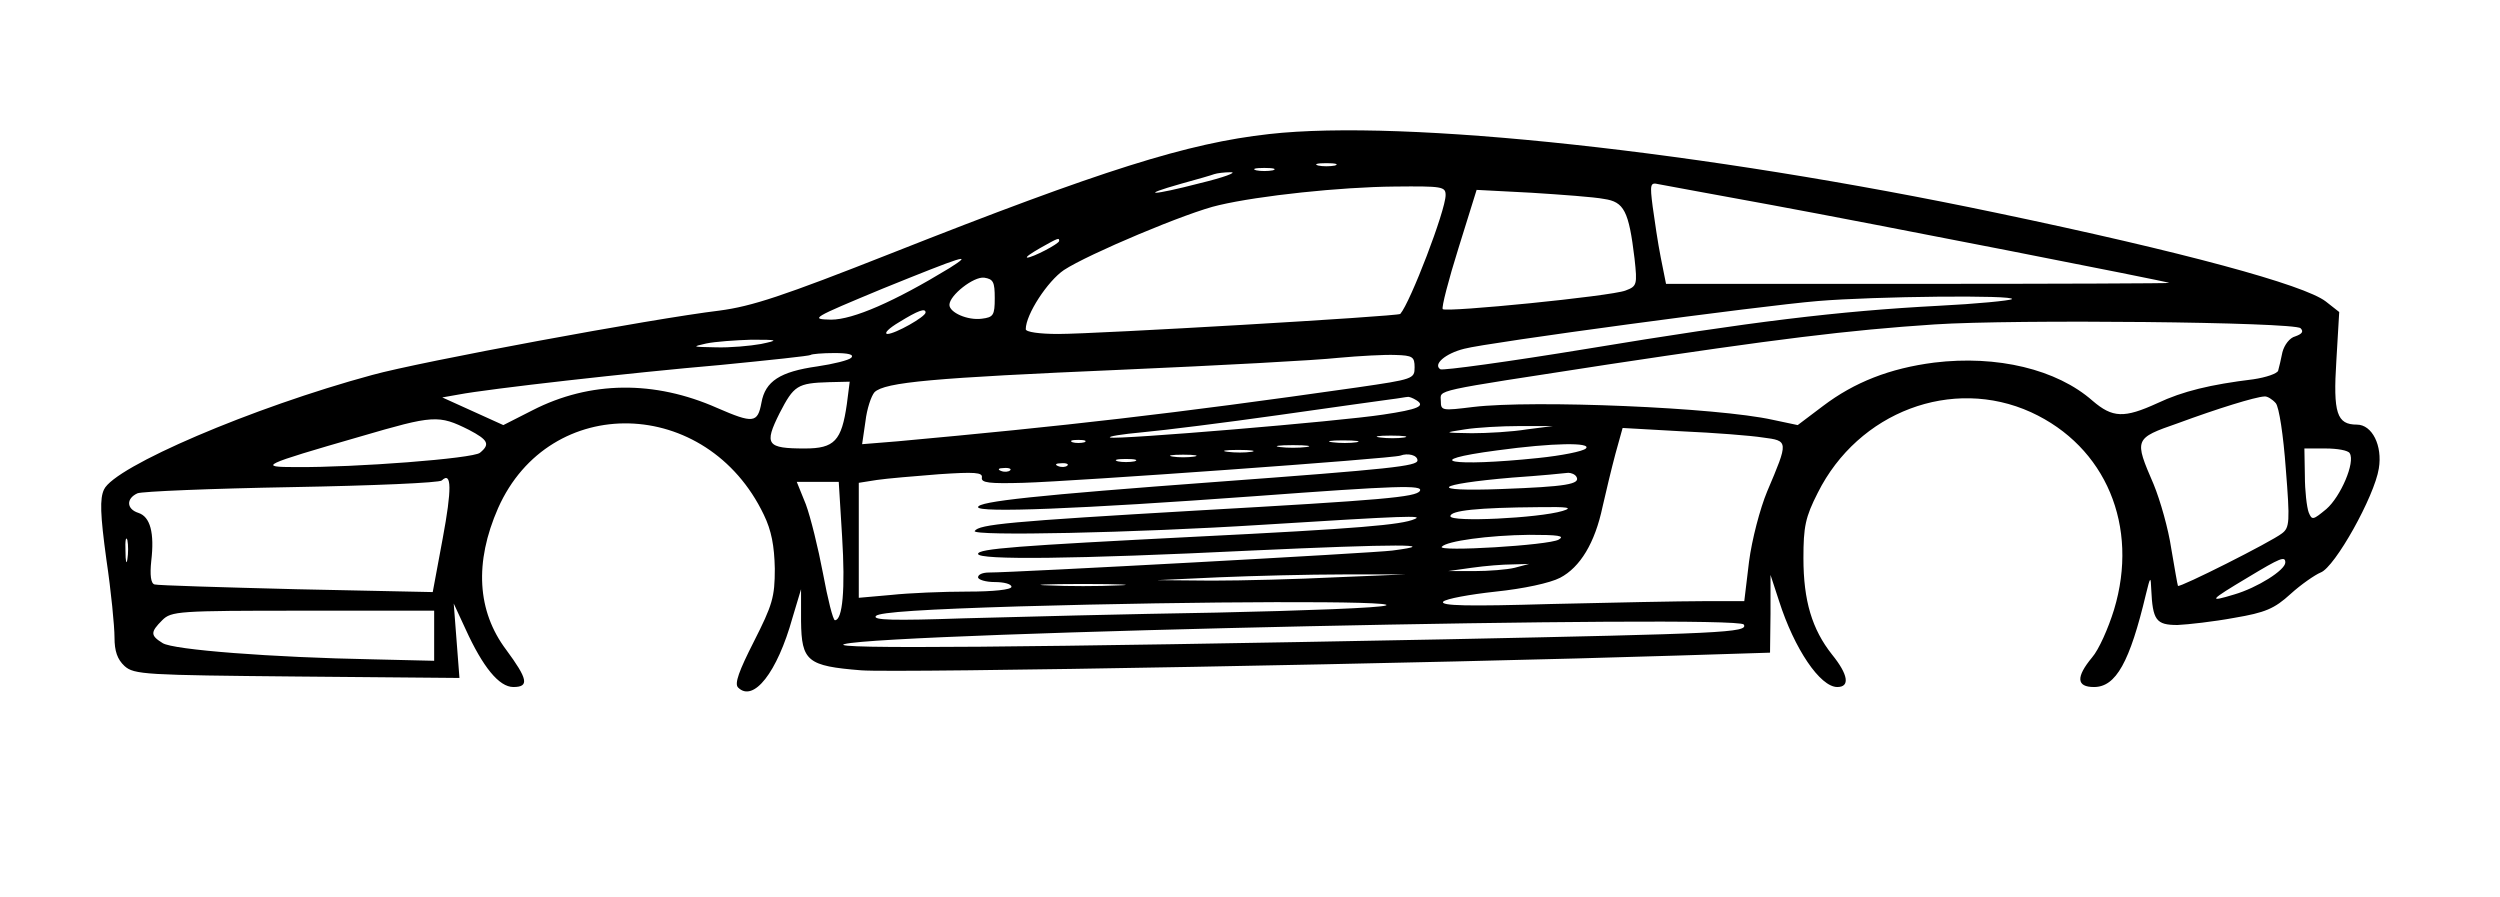 <?xml version="1.0" encoding="UTF-8" standalone="yes"?>
<svg version="1.0" xmlns="http://www.w3.org/2000/svg" width="393pt" height="141pt" viewBox="0 0 524 188" preserveAspectRatio="xMidYMid meet">
  <g transform="translate(0,188) scale(0.1,-0.1)" fill="#000000" stroke="none">
    <path d="M2660 1599 c-171 -19 -349 -75 -792 -250 -228 -90 -292 -111 -360
-120 -141 -17 -627 -107 -728 -135 -251 -68 -540 -192 -562 -240 -9 -19 -8
-52 5 -147 10 -67 17 -140 17 -163 0 -29 6 -46 21 -60 20 -18 43 -19 362 -22
l340 -3 -6 78 -6 78 25 -54 c36 -79 70 -121 100 -121 34 0 30 17 -15 78 -61
81 -67 183 -17 297 108 243 438 235 557 -14 16 -33 22 -65 23 -113 0 -60 -5
-76 -44 -153 -31 -61 -41 -88 -33 -96 32 -32 82 31 114 146 l18 60 0 -67 c1
-84 13 -94 126 -103 71 -6 1213 15 1713 31 l192 6 1 82 0 81 18 -55 c32 -100
86 -180 122 -180 27 0 23 26 -11 68 -42 53 -60 113 -60 202 0 66 4 86 30 137
85 170 282 244 447 169 157 -72 227 -239 174 -414 -12 -39 -32 -84 -46 -100
-34 -41 -33 -62 4 -62 46 0 75 52 109 195 9 37 10 38 11 10 3 -65 10 -75 55
-75 22 1 76 7 119 15 65 11 84 19 118 50 22 20 51 40 63 45 30 11 113 160 122
218 8 48 -14 92 -46 92 -42 0 -50 24 -43 134 l6 102 -28 22 c-45 35 -299 104
-691 186 -614 129 -1241 197 -1524 165z m138 -66 c-10 -2 -26 -2 -35 0 -10 3
-2 5 17 5 19 0 27 -2 18 -5z m-130 -10 c-10 -2 -26 -2 -35 0 -10 3 -2 5 17 5
19 0 27 -2 18 -5z m-153 -27 c-100 -26 -131 -27 -39 -1 33 9 64 18 69 20 6 2
21 4 35 4 14 0 -15 -11 -65 -23z m1200 -46 c206 -38 828 -160 832 -163 1 -1
-236 -2 -527 -2 l-528 0 -11 55 c-6 30 -13 78 -17 107 -6 47 -5 51 12 47 11
-2 118 -22 239 -44z m-685 21 c0 -32 -74 -225 -95 -249 -4 -5 -637 -42 -717
-42 -39 0 -68 4 -68 10 0 31 46 101 80 124 50 33 261 122 325 136 85 20 255
38 368 39 100 1 107 0 107 -18z m332 -8 c42 -6 52 -25 64 -125 6 -55 5 -58
-19 -67 -31 -12 -375 -46 -383 -39 -3 3 12 61 33 128 l38 122 115 -6 c63 -4
132 -9 152 -13z m-1142 -88 c0 -6 -56 -35 -67 -35 -4 1 8 9 27 20 39 22 40 22
40 15z m-230 -57 c-115 -70 -202 -108 -248 -108 -45 1 -41 3 108 65 168 68
194 77 140 43z m95 -63 c0 -36 -3 -40 -27 -43 -30 -4 -68 13 -68 29 0 20 51
60 73 57 19 -3 22 -9 22 -43z m2132 -2 c-4 -3 -74 -10 -155 -14 -208 -11 -391
-33 -735 -90 -164 -27 -303 -46 -308 -43 -16 10 10 33 50 43 48 13 620 90 741
100 119 10 416 13 407 4z m-2277 -28 c0 -9 -64 -45 -80 -45 -8 1 3 12 25 25
39 24 55 30 55 20z m2882 -33 c7 -7 3 -12 -11 -17 -12 -3 -23 -18 -27 -33 -3
-15 -7 -32 -9 -39 -2 -6 -25 -14 -52 -18 -90 -11 -148 -25 -201 -50 -70 -32
-94 -31 -136 5 -75 66 -200 96 -332 80 -93 -12 -167 -41 -233 -91 l-53 -40
-52 11 c-116 26 -502 42 -628 27 -65 -8 -68 -8 -68 12 0 25 -26 19 350 77 351
53 503 72 685 84 167 11 754 5 767 -8z m-3227 -33 c-22 -4 -65 -8 -95 -7 -49
1 -51 1 -20 8 19 4 62 7 95 8 57 0 58 -1 20 -9z m189 -29 c-5 -5 -37 -13 -71
-18 -78 -11 -109 -31 -117 -76 -8 -43 -17 -44 -93 -11 -131 58 -266 57 -387
-5 l-61 -31 -64 29 -64 29 34 6 c63 12 363 46 549 62 102 10 187 19 189 21 2
2 25 4 50 4 29 0 42 -3 35 -10z m1181 -20 c0 -24 -3 -25 -120 -42 -392 -56
-614 -81 -964 -113 l-74 -6 7 48 c3 26 12 53 19 61 22 21 122 30 517 47 206 9
411 20 455 25 44 4 98 7 120 6 36 -1 40 -4 40 -26z m-1190 -77 c-11 -77 -26
-93 -88 -93 -80 0 -86 8 -53 74 30 58 37 63 104 65 l43 1 -6 -47z m1194 8 c19
-12 4 -19 -70 -30 -90 -14 -557 -53 -572 -48 -6 2 24 7 68 11 44 4 172 20 285
36 113 16 219 31 235 33 17 2 32 5 35 5 3 1 11 -2 19 -7z m1801 -6 c7 -8 16
-68 21 -137 9 -112 8 -124 -8 -136 -23 -18 -214 -114 -218 -110 -1 2 -7 37
-14 78 -6 41 -23 101 -37 135 -41 95 -41 96 51 128 84 31 162 55 181 56 6 1
17 -6 24 -14z m-3787 -56 c40 -21 45 -30 23 -48 -14 -12 -261 -31 -386 -30
-80 0 -73 4 135 64 154 45 164 46 228 14z m2217 1 c-30 -5 -82 -8 -115 -8 -60
1 -60 1 -15 8 25 4 77 7 115 7 l70 0 -55 -7z m495 -17 c54 -7 54 -7 9 -113
-15 -36 -32 -101 -38 -147 l-10 -83 -85 0 c-48 0 -192 -3 -321 -6 -172 -5
-232 -4 -225 5 6 6 55 15 110 21 58 6 114 18 135 29 42 22 73 73 89 149 7 31
19 81 27 111 l15 54 124 -7 c68 -3 145 -9 170 -13z m-752 0 c-13 -2 -35 -2
-50 0 -16 2 -5 4 22 4 28 0 40 -2 28 -4z m-670 -10 c-7 -2 -19 -2 -25 0 -7 3
-2 5 12 5 14 0 19 -2 13 -5z m570 0 c-13 -2 -35 -2 -50 0 -16 2 -5 4 22 4 28
0 40 -2 28 -4z m-105 -10 c-16 -2 -40 -2 -55 0 -16 2 -3 4 27 4 30 0 43 -2 28
-4z m586 -3 c-6 -6 -51 -15 -100 -20 -182 -19 -253 -6 -86 16 117 16 199 17
186 4z m-701 -7 c-13 -2 -35 -2 -50 0 -16 2 -5 4 22 4 28 0 40 -2 28 -4z
m2302 -3 c12 -19 -19 -91 -49 -117 -28 -23 -30 -24 -37 -7 -4 11 -8 45 -8 77
l-1 57 44 0 c25 0 48 -4 51 -10z m-2422 -7 c-13 -2 -33 -2 -45 0 -13 2 -3 4
22 4 25 0 35 -2 23 -4z m468 -8 c0 -12 -56 -18 -421 -45 -378 -28 -500 -41
-500 -53 0 -12 211 -4 580 23 297 22 354 24 346 11 -8 -13 -77 -19 -466 -41
-395 -23 -458 -29 -467 -43 -7 -11 334 -4 602 13 303 19 340 20 320 12 -27
-12 -117 -20 -460 -37 -373 -19 -455 -25 -455 -36 0 -13 203 -11 572 7 304 14
405 14 296 0 -38 -5 -790 -46 -845 -46 -13 0 -23 -4 -23 -10 0 -5 16 -10 35
-10 19 0 35 -4 35 -10 0 -6 -38 -10 -92 -10 -51 0 -123 -3 -160 -7 l-68 -6 0
121 0 120 38 6 c20 3 79 8 130 12 75 5 92 4 90 -7 -2 -11 15 -13 87 -11 106 3
775 51 790 57 16 6 36 1 36 -10z m-593 -2 c-10 -2 -26 -2 -35 0 -10 3 -2 5 17
5 19 0 27 -2 18 -5z m-141 -9 c-3 -3 -12 -4 -19 -1 -8 3 -5 6 6 6 11 1 17 -2
13 -5z m-120 -10 c-3 -3 -12 -4 -19 -1 -8 3 -5 6 6 6 11 1 17 -2 13 -5z m1187
-13 c10 -16 -22 -21 -157 -26 -158 -6 -142 10 23 24 58 4 110 9 117 10 6 0 14
-3 17 -8z m-2376 -129 l-21 -113 -286 6 c-157 4 -291 8 -297 10 -8 2 -10 20
-7 49 7 59 -2 93 -27 101 -25 8 -26 30 -2 41 9 4 155 10 324 13 168 3 310 9
314 14 21 20 21 -19 2 -121z m837 4 c7 -112 1 -176 -15 -176 -4 0 -15 44 -25
98 -10 53 -26 118 -36 145 l-19 47 44 0 44 0 7 -114z m1510 53 c-50 -15 -235
-24 -235 -11 0 12 57 18 185 19 62 1 73 -1 50 -8z m-3008 -101 c-2 -13 -4 -5
-4 17 -1 22 1 32 4 23 2 -10 2 -28 0 -40z m3000 41 c-20 -12 -256 -26 -245
-15 10 12 98 24 183 25 61 0 76 -2 62 -10z m1523 -48 c0 -16 -59 -53 -107 -67
-56 -17 -53 -13 29 36 68 41 78 45 78 31z m-1615 -11 c-16 -4 -55 -7 -85 -7
l-55 0 50 7 c28 4 66 7 85 7 l35 1 -30 -8z m-375 -20 c-80 -4 -197 -7 -260 -7
l-115 1 130 6 c72 3 189 6 260 6 l130 0 -145 -6z m-457 -17 c-40 -2 -106 -2
-145 0 -40 1 -8 3 72 3 80 0 112 -2 73 -3z m562 -42 c-11 -5 -171 -11 -355
-15 -184 -3 -423 -9 -530 -12 -147 -5 -192 -4 -184 5 7 8 104 14 300 20 383
11 794 12 769 2z m-1995 -63 l0 -53 -127 3 c-214 4 -420 20 -442 34 -26 16
-26 23 -1 48 19 19 33 20 295 20 l275 0 0 -52z m2745 23 c10 -17 -45 -19 -625
-31 -881 -17 -1300 -21 -1260 -10 91 24 1871 62 1885 41z"/>
  </g>
</svg>